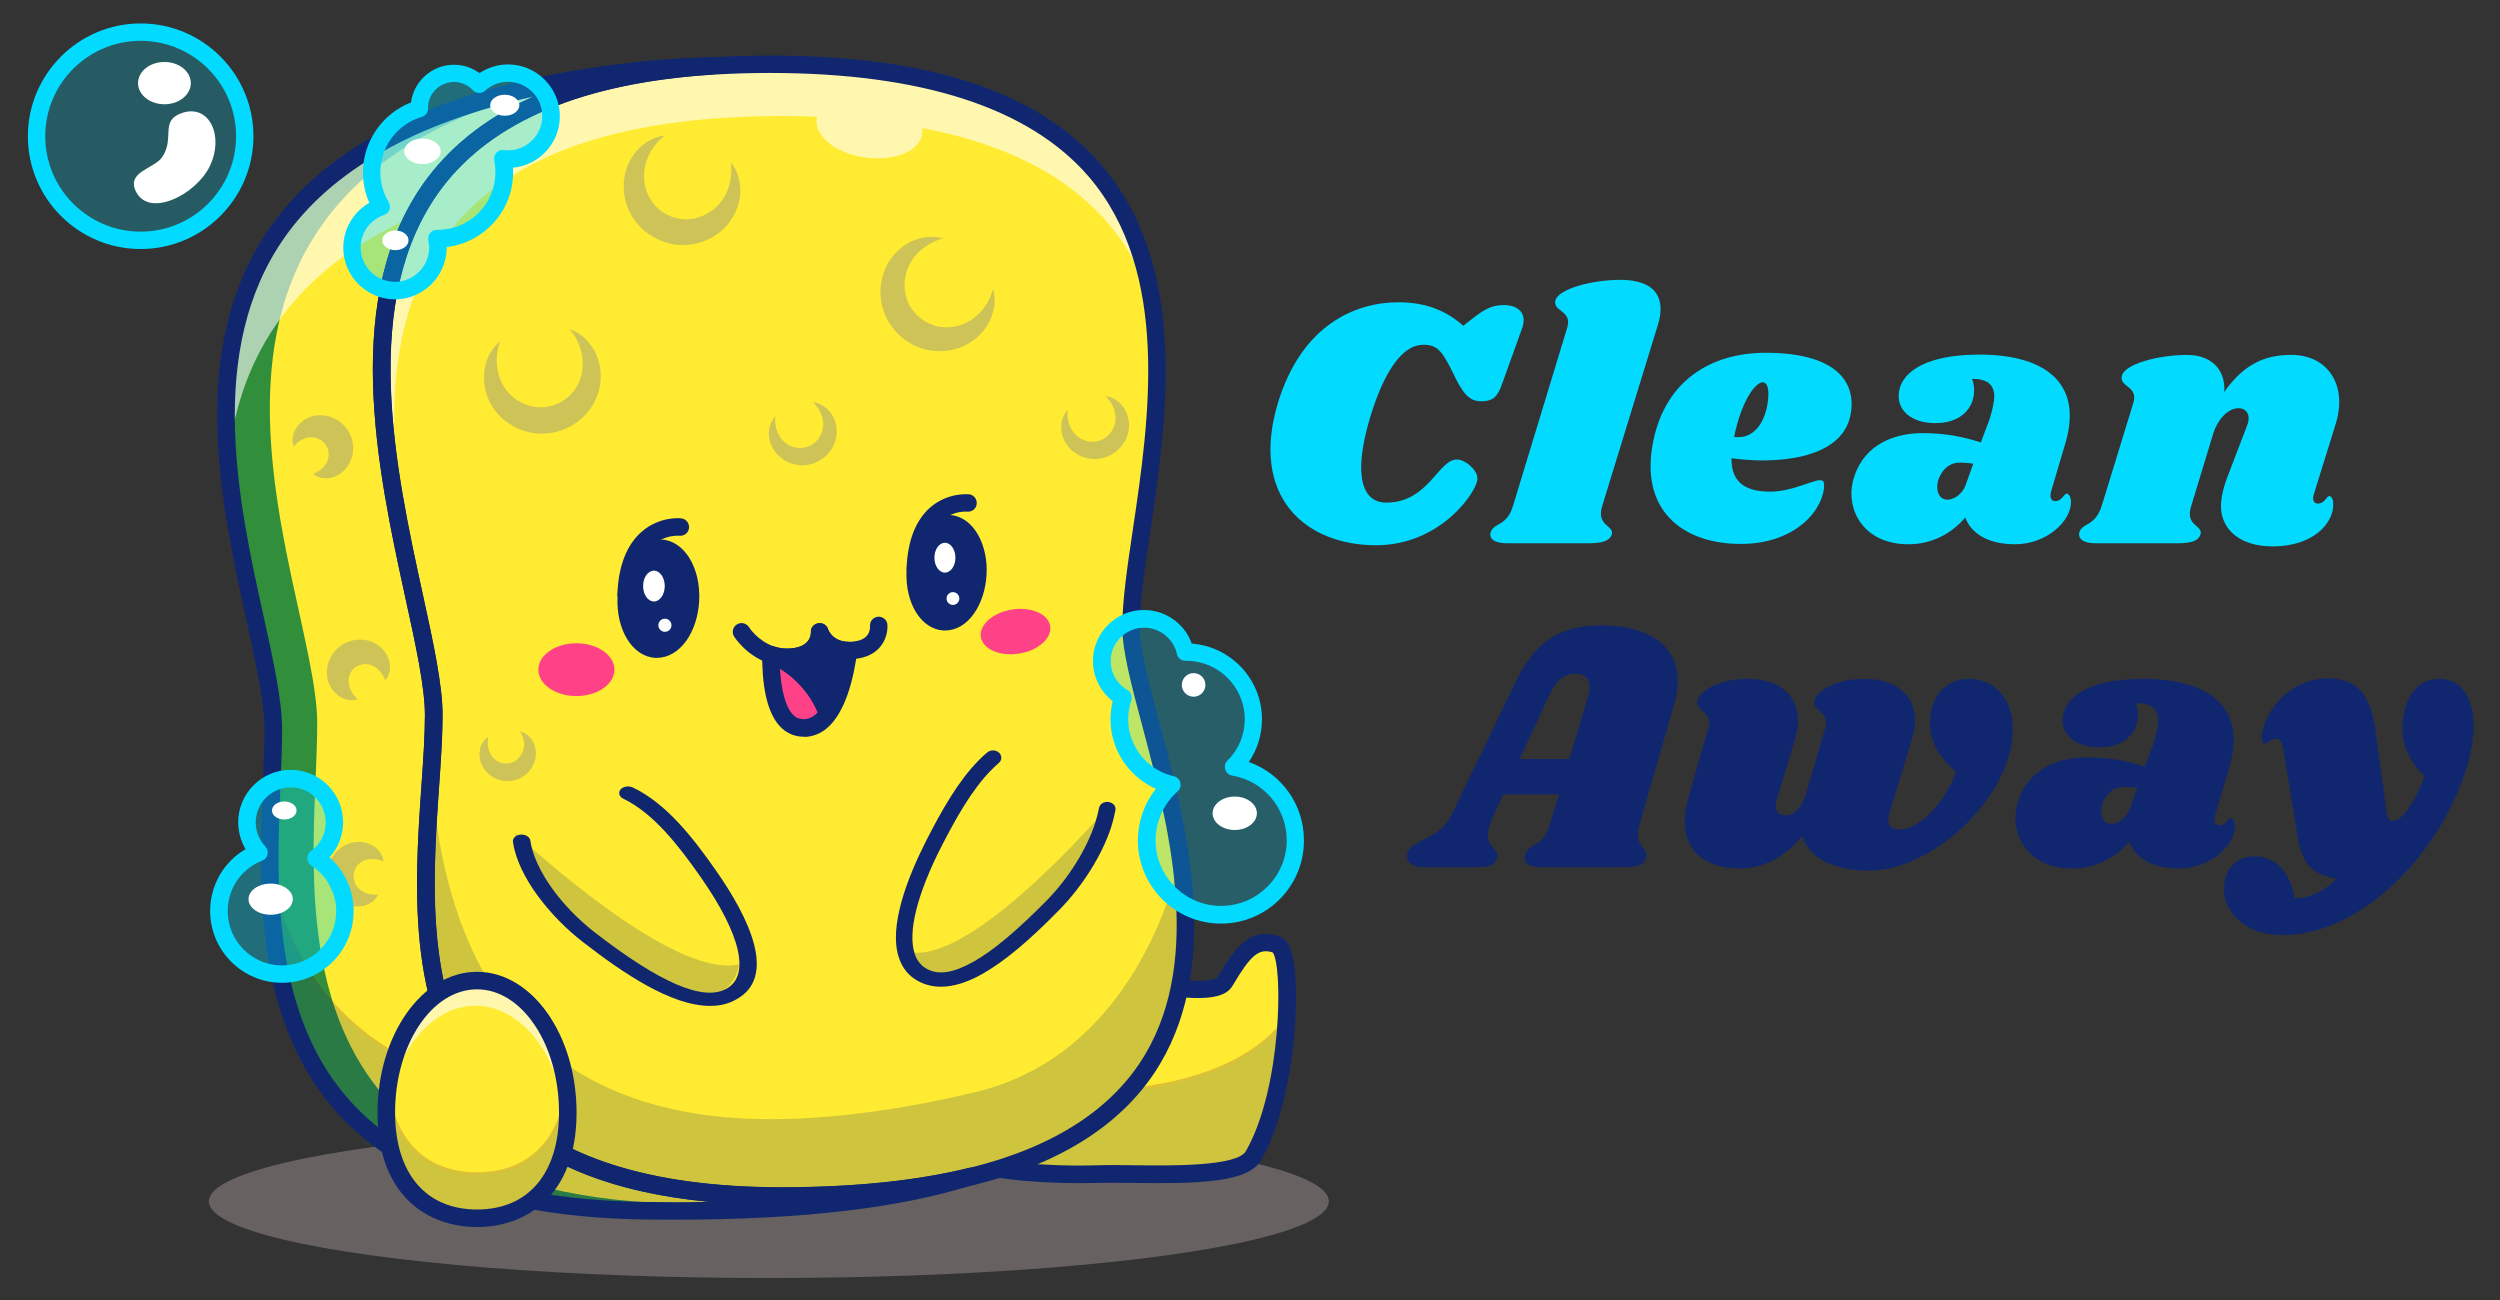 <?xml version="1.0" encoding="utf-8"?>
<!-- Generator: Adobe Illustrator 26.0.3, SVG Export Plug-In . SVG Version: 6.00 Build 0)  -->
<svg version="1.1" id="Layer_1" xmlns="http://www.w3.org/2000/svg" xmlns:xlink="http://www.w3.org/1999/xlink" x="0px" y="0px"
	 viewBox="0 0 1525 793" style="enable-background:new 0 0 1525 793;" xml:space="preserve">
<rect x="0" y="0" width="1525" height="793" fill="#333333" stroke="none"/>
<style type="text/css">
	.st0{display:none;fill:#1FE8C6;}
	.st1{enable-background:new    ;}
	.st2{fill:#02DAFF;}
	.st3{fill:#102770;}
	.st4{display:none;opacity:0.55;}
	.st5{display:inline;fill:#FFFFFF;}
	.st6{opacity:0.42;}
	.st7{fill:#AFA3A0;}
	.st8{fill:#FFEB31;}
	.st9{opacity:0.2;}
	.st10{fill:#4F124C;}
	.st11{fill:#318E3B;}
	.st12{opacity:0.6;}
	.st13{fill:#FFFFFF;}
	.st14{fill:#CEC356;}
	.st15{fill:#FF4287;}
	.st16{opacity:0.24;}
	.st17{display:none;}
	.st18{display:inline;opacity:0.17;}
	.st19{display:inline;}
	.st20{opacity:0.35;}
	.st21{opacity:0.26;}
</style>
<g id="Layer_2_00000026844009162800325610000008717427179212484013_">
	<circle class="st0" cx="434.4" cy="329.9" r="387.9"/>
	<g>
		<g>
			<g class="st1">
				<path class="st2" d="M839.5,332.6c-43.7,0-77-30-60-86.7c14.3-47.2,46.7-61.5,73.5-61.5c17.4,0,29.4,5.4,39.6,14.3l5.9-4.6
					c7.8-6.1,12.2-8,18.9-8c8.9,0,14.3,5.2,11.1,14.1l-12.2,33.9c-2.6,7.6-5.4,10.7-12.8,10.7c-7.8,0-11.7-5.7-17.4-17.8
					c-6.5-13-9.3-16.7-18-16.7c-11.5,0-23,13.7-32.2,43.9c-11.3,37.4-4.1,52.4,9.6,52.4c25.9,0,31.7-26.3,43.3-26.3
					c5,0,12.6,6.5,12.4,11.7C901.3,299.6,878.9,332.6,839.5,332.6z"/>
				<path class="st2" d="M988.4,170.7c22.6,0,27.6,12.2,23,27.2l-34.1,110.9c-3.7,12.2,7.4,11.5,5.9,17.2c-1.3,3.7-5,5.4-14.3,5.4
					h-49.6c-7.8,0-11.1-2.8-10-6.7c2-6.1,9.8-3.3,13.7-16.3l33-108.5c3.3-10.7-8.9-9.6-7.2-16.7C950.6,176.3,971,170.7,988.4,170.7z
					"/>
				<path class="st2" d="M1077.1,215.2c46.1,0,55.7,20.4,51.5,38.9c-6.1,26.7-46.7,29.1-72.4,25.4c-0.2,16.1,10.2,20.4,23.7,20.4
					c12.8,0,25.9-7,30.4-7c1.5,0,2.4,0.7,2.4,2.8c0.2,13.9-16.1,36.1-50.9,36.1c-35.2,0-62-20.4-53.3-62.8
					C1016,232.4,1043.4,215.2,1077.1,215.2z M1057.8,266.5c14.8,2,21.1-14.1,20.9-27.2c-0.2-4.1-1.5-6.1-3.5-6.1
					C1070.8,233.3,1062.4,244.2,1057.8,266.5z"/>
				<path class="st2" d="M1207.6,216.3c37.2,0,63.5,15.4,52.4,53.7l-8.9,30c-0.9,3.5,0.2,5.7,2.6,5.7c4.1,0,5.4-4.6,7-4.6
					c1.5,0,2.6,2.6,2.6,5c0.2,11.7-14.8,25.9-34.1,25.9c-14.8,0-26.3-5.4-30.4-16.3c-8.7,10.2-20.9,16.3-34.6,16.3
					c-27.8,0-37.8-21.3-34.1-37.6c4.8-21.1,22.6-30.2,42.8-30.2c14.1,0,25.4,2.4,35.4,5.7l5.4-14.3c1.7-5.7,2.8-10.4,2.8-14.1
					c-0.2-7-4.3-10.4-13.5-10.4c4.3,12.2-2.6,27-22.2,27c-14.8,0-22.4-7.4-22.6-16.1C1158,228.7,1171.9,216.3,1207.6,216.3z
					 M1195.4,282.2c-7.2,0-11.7,5.7-13.3,11.5c-1.3,5.7,0.7,11.1,5.9,11.1c3,0,8.7-2.4,11.1-9.1l4.6-12.8
					C1201.3,282.4,1197.1,282.2,1195.4,282.2z"/>
				<path class="st2" d="M1424.8,258.5l-13.3,42.8c-1.3,3.5,0,5.9,2.4,5.9c4.1,0,5.4-4.6,7-4.6c1.5,0,2.4,2.4,2.4,4.8
					c0.2,12-12.4,25.9-37,25.9c-19.1,0-31.3-9.6-31.5-24.3c0-5,1.3-11.3,3.9-18l12-31.3c2.8-7.2-0.9-10.7-5.2-10.7
					c-6.5,0-12.8,7-15.4,15.4l-13.5,44.4c-3.9,12.2,7.4,11.5,5.7,17.2c-1.1,3.7-5,5.4-14.3,5.4h-49.6c-7.8,0-10.9-2.8-10-6.7
					c2-6.1,9.6-3.3,13.7-16.3l19.3-62.8c3-10.4-8.9-9.3-7-16.5c1.7-7,22.2-12.6,39.6-12.6c14.3,0,23.7,8.3,22.8,22.6
					c12.8-18.3,26.5-22.6,40.7-22.6C1419.6,216.3,1432.2,234.6,1424.8,258.5z"/>
			</g>
			<g>
				<g class="st1">
					<path class="st3" d="M885.4,497.1l38.7-80.2c11.5-24.1,25.7-35.4,52.8-35.4c36.1,0,52.8,19.1,44.4,48l-21.3,73.9
						c-3.9,13.9,6.5,13,3.9,20.2c-1.1,4.1-5,5.4-12.8,5.4h-51.5c-7.8,0-11.1-3.3-8.9-8.5c2.8-6.5,10.7-3.9,14.6-17.2l5.7-18.7h-33.9
						l-5.9,12.4c-10,21.3,4.1,18.3,2,26.3c-1.1,4.3-4.3,5.7-12.2,5.7h-32.4c-7.8,0-11.3-3.9-10-8.7
						C860.9,511.9,878,512.6,885.4,497.1z M926.9,463h30.4l11.5-38.3c2.8-8.9-0.9-13.7-7.8-13.7s-11.3,3.3-16.3,13.9L926.9,463z"/>
					<path class="st3" d="M1201.1,414.1c14.6,0,26.5,11.1,26.7,30c0.7,40-47.2,87-87.8,87c-20.4,0-36.3-7.2-40.7-21.1
						c-10.9,13.5-24.6,19.8-38.3,19.8c-23,0-39.8-13.7-30.9-43.9l12.2-42.6c2.4-8.3-7-9.8-7-14.6c-0.2-5.9,11.7-14.6,30.7-14.6
						c24.6,0,35.2,15.9,29.1,36.3l-11.1,37c-2.2,6.5,0.4,10,5.2,10c5.2,0,8.5-3.5,12-11.5l12.4-42.6c2.4-8.3-7-9.8-7-14.6
						c-0.2-5.9,11.7-14.6,30.7-14.6c24.6,0,35.4,15.9,29.1,36.3l-14.1,46.5c-1.7,5.7,0.9,9.1,7,9.1c9.1,0,25.4-12.4,33.9-35.2
						c-12.2-10.4-15.7-20.2-15.9-29.6C1177.2,427.3,1184.8,414.1,1201.1,414.1z"/>
					<path class="st3" d="M1307.6,414.1c37.2,0,63.5,15.4,52.4,53.7l-8.9,30c-0.9,3.5,0.2,5.7,2.6,5.7c4.1,0,5.4-4.6,7-4.6
						c1.5,0,2.6,2.6,2.6,5c0.2,11.7-14.8,25.9-34.1,25.9c-14.8,0-26.3-5.4-30.4-16.3c-8.7,10.2-20.9,16.3-34.6,16.3
						c-27.8,0-37.8-21.3-34.1-37.6c4.8-21.1,22.6-30.2,42.8-30.2c14.1,0,25.4,2.4,35.4,5.7l5.4-14.3c1.7-5.7,2.8-10.4,2.8-14.1
						c-0.2-7-4.3-10.4-13.5-10.4c4.3,12.2-2.6,27-22.2,27c-14.8,0-22.4-7.4-22.6-16.1C1258.1,426.5,1272,414.1,1307.6,414.1z
						 M1295.4,480c-7.2,0-11.7,5.7-13.3,11.5c-1.3,5.7,0.7,11.1,5.9,11.1c3,0,8.7-2.4,11.1-9.1l4.6-12.8
						C1301.3,480.2,1297.2,480,1295.4,480z"/>
					<path class="st3" d="M1487.9,414.1c18,0,26.7,21.1,17,53.5c-16.3,53.7-65,102.8-112.2,102.8c-27.6,0-40-19.1-35-35.4
						c2.6-8.5,9.3-12.6,17.4-12.6c13.5,0,22.2,10,24.6,25.7c10-0.4,18-4.6,25.7-12c-14.6-2.6-21.1-8.9-23.7-24.8l-8.7-53.3
						c-0.9-5.9-2.4-7.4-5-7.4c-2.6,0-4.8,3-6.5,3c-1.5,0-2.8-3-0.7-10.2c4.8-15.4,19.6-29.6,39.4-29.6c19.1,0,26.5,12,29.1,33.7
						l6.5,47.8c0.4,3.7,1.7,5.4,3.9,5.4c5.2,0,12.4-9.3,19.3-27.2c-11.7-10.7-16.5-25.9-11.7-42
						C1470.9,419.5,1478.9,414.1,1487.9,414.1z"/>
				</g>
			</g>
		</g>
	</g>
	<g class="st4">
		<path class="st5" d="M1454.5,231.6c-0.4-1.1-0.8-2.2-1.2-3.2c-1.4-2.6-2.9-5.2-4.4-7.8c-0.4-0.5-0.9-0.9-1.3-1.4
			c-0.8-0.5-1.7-1.1-2.4-1.5c-9-4.8-14.9-12.6-17.9-21.5c-329.3,73.2-576.4-219.5-901.5-326C327.9-194.6,132.1-96.7,47.4,65
			c71.4-88.2,180-146,299.2-149.4c-1.8,3.5-3.4,7.5-4.7,12c-16.8,58,29.4,122.3,103.2,143.8c73.8,21.4,147.3-8.2,164.1-66.1
			c1.8-6.2,2.7-11.8,2.7-16.8C899,126.1,1136.9,360.8,1457,240C1456.2,237.1,1455.4,234.4,1454.5,231.6z"/>
		<path class="st5" d="M1752.9,356.3c-0.5-1.1-1.2-2.5-1.6-3.8c0-0.1-0.1-0.2-0.1-0.2C1752.4,358.4,1753.4,358.4,1752.9,356.3z"/>
	</g>
</g>
<g id="Layer_1_00000070082170302288851100000016954200023247912122_">
	<g class="st6">
		<ellipse class="st7" cx="469" cy="732.8" rx="341.6" ry="46.8"/>
	</g>
	<g>
		<path class="st8" d="M784.8,620.9c-1.5,28.1-8,62.9-20.2,84.1c-8.8,15.3-66.9,10.3-93.8,11.1c-51.8,1.5-80.2-6.8-80.2-6.8
			l14.4-45.2l26.1-81.9c0,0,106,33.5,116.2,16.5c10.3-17.1,17.6-27.4,31.6-22.5C783.9,578.1,786.1,597.1,784.8,620.9z"/>
		<path class="st3" d="M658.4,717.2c-43.6,0-67.8-6.9-68.1-7l-0.8-0.2l41-128.7l0.8,0.3c36.4,11.5,107.4,29.9,115.3,16.8
			c10.6-17.6,18.1-28,32.6-22.8c6.6,2.3,7.7,26,6.6,45.5c-1.5,26.3-7.6,62.4-20.4,84.5c-7.2,12.5-44.1,12-73.7,11.6
			c-7.7-0.1-15-0.2-20.8,0C666.5,717.1,662.3,717.2,658.4,717.2z M591.6,708.8c5,1.3,32.9,7.9,79.2,6.5c5.8-0.2,13.1-0.1,20.9,0
			c27.7,0.4,65.6,0.9,72.3-10.7c12.7-21.9,18.7-57.6,20.1-83.7l0,0c1.5-27-1.6-42.5-5.5-43.9c-13.3-4.7-20.4,5.2-30.6,22.1
			c-10.1,16.8-105.9-12.6-116.4-15.9L591.6,708.8z"/>
	</g>
	<g class="st9">
		<path class="st3" d="M784.8,620.9c-1.5,28.1-8,62.9-20.2,84.1c-8.8,15.3-66.9,10.3-93.8,11.1c-51.8,1.5-80.2-6.8-80.2-6.8
			l14.4-45.2C720.8,675.1,766.7,645.4,784.8,620.9z"/>
		<path class="st10" d="M658.4,717.2c-43.6,0-67.8-6.9-68.1-7l-0.8-0.2l14.9-46.7l0.7,0.1c113.8,10.8,160.2-17.4,179.2-42.9l1.7-2.2
			l-0.2,2.8c-1.5,26.3-7.6,62.4-20.4,84.5c-7.2,12.5-44.1,12-73.7,11.6c-7.7-0.1-15-0.2-20.8,0C666.5,717.1,662.3,717.2,658.4,717.2
			z M591.6,708.8c5,1.3,32.9,7.9,79.2,6.5c5.8-0.2,13.1-0.1,20.9,0c27.7,0.4,65.6,0.9,72.3-10.7c12.2-21.1,18.3-55.2,20-81
			c-20.2,25.2-67.5,51.8-178.3,41.4L591.6,708.8z"/>
	</g>
	<g>
		<path class="st3" d="M658.1,721.7c-44,0-68-6.9-69.1-7.2c-1.4-0.4-2.5-1.3-3.2-2.6s-0.8-2.8-0.4-4.1l40.5-127.1
			c0.9-2.8,3.9-4.4,6.7-3.5c0.3,0.1,26.6,8.4,53.9,14.5c51.2,11.5,56.1,4.4,56.2,4.3c9.3-15.5,18.9-31.5,37.9-24.7
			c2.9,1,5,3.6,6.6,7.7c7.2,19.7,3.5,91.7-18,128.8c-7.9,13.7-38.5,14.3-77.7,13.8c-7.7-0.1-14.9-0.2-20.6,0
			C666.5,721.6,662.2,721.7,658.1,721.7z M597.3,705.5c10.4,2.2,35.6,6.4,73.2,5.3c5.9-0.2,13.3-0.1,21.1,0
			c22,0.3,62.9,0.8,68.3-8.5C782,664,782.6,589.5,776.4,581c-8.9-2.9-13.9,2.4-24.6,20.4c-3.9,6.5-15.1,12.5-67.7,0.6
			c-20.5-4.6-40.5-10.4-49.6-13.2L597.3,705.5z"/>
	</g>
	<g>
		<path class="st8" d="M592.8,717.7c-44.8,14.2-109,22.1-199.1,20.8C126,734.7,166.6,539.4,166.6,445.2
			c0-91.8-143.4-355.1,209-400.5c21.1-2.7,40.5-4.2,58.2-4.5c-309.5,20-169.2,307.4-169.2,396c0,94.2-55.4,293.5,212.3,293.5
			C523.4,729.7,561.6,725.4,592.8,717.7z"/>
		<path class="st3" d="M412.1,739.5c-6,0-12.2,0-18.4-0.1c-83.8-1.2-145.2-21.7-182.3-61.1c-52.5-55.6-49.1-138.7-46.5-199.4
			c0.5-12.1,1-23.5,1-33.7c0-17.4-5.2-41.1-11.2-68.5c-15.3-69.4-36.1-164.3,14-235.7c36.2-51.5,105.8-84.2,206.9-97.2
			c20.6-2.7,40.2-4.2,58.3-4.5L434,41c-79.8,5.2-136.3,29-167.9,70.9c-52.2,69.2-29.2,174.5-12.5,251.4c6.4,29.6,12,55.1,12,72.8
			c0,12.7-1,27.5-2.1,43.1c-4.3,62.9-9.7,141.2,39.2,193.7c35.1,37.6,92.1,55.9,174.3,55.9c44.5,0,83.4-4,115.7-12l0.5,1.6
			C549.1,732.4,488.3,739.5,412.1,739.5z M399.8,43c-7.9,0.7-15.9,1.6-24.1,2.6C275.1,58.5,205.9,91,170,142.1
			c-49.7,70.7-29,165.3-13.8,234.3c6,27.5,11.3,51.2,11.3,68.8c0,10.2-0.5,21.6-1,33.7c-2.5,60.4-6,143.2,46.1,198.2
			c36.9,39,97.8,59.3,181.1,60.5c70,1,127.9-3.6,172.5-13.7c-26.5,4.4-56.4,6.6-89.4,6.6c-82.7,0-140.1-18.4-175.5-56.4
			c-49.4-53-44-131.7-39.7-194.9c1.1-15.6,2.1-30.3,2.1-43c0-17.5-5.5-43-12-72.5C235,286.6,212,180.8,264.6,111
			C291.8,75,337.2,52.1,399.8,43z"/>
	</g>
	<g>
		<path class="st11" d="M420.6,734.5c-267.7-3.8-227.1-199.1-227.1-293.3c0-88.3-132.8-335.4,171-394.4c20.1-5.2,43.1-8.9,69.3-10.6
			c-17.7,0.3-37.1,1.7-58.2,4.5c-352.4,45.3-209,308.7-209,400.5c0,94.2-40.6,289.5,227.1,293.3c11.1,0.2,21.9,0.2,32.2,0.1
			C424.1,734.5,422.4,734.5,420.6,734.5z"/>
	</g>
	<g class="st9">
		<g>
			<path class="st3" d="M474.5,728.4c-97.5,0-152.1-26.4-182.2-64.6C202.8,639.4,171.8,581,162,519.9
				c-0.4,96.7,22.2,214.3,229.3,217.2c90.1,1.3,154.3-6.6,199.1-20.8C559.2,724.1,521,728.4,474.5,728.4z"/>
			<path class="st10" d="M409.7,738.2c-6,0-12.2,0-18.4-0.1c-93.6-1.3-156.7-25.5-193.1-73.8c-33.1-44-37.2-100.2-37-144.3l1.7-0.1
				c12.2,75.8,54.6,122.7,129.7,143.2l0.3,0.1l0.2,0.2c34.1,43.2,93.4,64.2,181.5,64.2c44.5,0,83.4-4,115.7-12l0.5,1.6
				C546.8,731.1,486,738.2,409.7,738.2z M163,529.6c0.5,42.1,6.1,93.2,36.6,133.7c36,47.9,98.7,71.8,191.8,73.1
				c70,1,127.9-3.6,172.5-13.7c-26.5,4.4-56.4,6.6-89.4,6.6c-88.4,0-148.2-21.2-182.6-64.7C219.4,644.7,177.2,600.5,163,529.6z"/>
		</g>
	</g>
	<g class="st12">
		<g>
			<path class="st13" d="M254.3,131c25.8-47,78.9-81.7,179.5-88.2c-17.7,0.3-37.1,1.7-58.2,4.5c-213.5,27.5-245,135-236.7,235.8
				C144.7,223.4,173.3,166.7,254.3,131z"/>
		</g>
	</g>
	<g>
		<path class="st8" d="M592.8,717.7c-31.2,7.7-69.4,12.1-115.9,12.1c-267.7,0-212.3-199.3-212.3-293.5c0-88.6-140.3-376,169.2-396
			c11.2-0.7,23-1.1,35.5-1.1c325,0,220.7,250.9,220.7,343.6C689.9,446,810.2,663.9,592.8,717.7z"/>
		<path class="st3" d="M476.8,730.6c-82.7,0-140.1-18.4-175.5-56.4c-49.4-53-44-131.7-39.7-194.9c1.1-15.6,2.1-30.3,2.1-43
			c0-17.5-5.5-43-12-72.5C235,286.6,212,180.8,264.6,111c31.9-42.3,88.8-66.4,169.2-71.6c11.3-0.7,23.3-1.1,35.5-1.1
			c94.9,0,162,21.9,199.3,65.2c52.4,60.7,38.7,152.8,28.7,220.1c-3.5,23.3-6.5,43.4-6.5,59.2c0,13.3,5.5,33.9,11.8,57.8
			c16.1,60.6,38.1,143.6,1.3,205.7c-20.6,34.8-57.9,59-111,72.1l0,0C560.5,726.5,521.5,730.6,476.8,730.6z M469.3,40
			c-12.2,0-24.1,0.4-35.4,1.1c-79.8,5.2-136.3,29-167.9,70.9c-52.2,69.2-29.2,174.5-12.5,251.4c6.4,29.6,12,55.1,12,72.8
			c0,12.7-1,27.5-2.1,43.1c-4.3,62.9-9.7,141.2,39.2,193.7c35.1,37.6,92.1,55.9,174.3,55.9c44.5,0,83.4-4,115.7-12l0,0
			c52.6-13,89.6-37,109.9-71.4C738.9,583.9,717,501.3,701,441c-6.4-24-11.9-44.7-11.9-58.2c0-15.9,3-36.1,6.5-59.4
			c10-66.9,23.6-158.6-28.3-218.7C630.3,61.8,563.7,40,469.3,40z"/>
	</g>
	<g class="st12">
		<path class="st13" d="M706.3,195.9C699,111.5,650.6,34.7,470.8,34.7c-12.4,0-24.2,0.4-35.5,1.1C215.9,50,222.5,198.4,244.9,315.3
			C229.5,206,244.1,84.6,441.3,71.9c11.2-0.7,23-1.1,35.5-1.1c7.5,0,14.7,0.1,21.7,0.4c-0.1,0.4-0.2,0.9-0.3,1.3
			c-1.5,10.5,11.7,21.1,29.5,23.6s33.4-3.9,34.9-14.4c0.2-1.2,0.1-2.4-0.1-3.6C653.3,95.3,692,141.6,706.3,195.9z"/>
	</g>
	<g class="st9">
		<g>
			<path class="st3" d="M596.5,665.8c-31.2,7.7-79.7,16.9-126.2,16.9c-162,0-196.4-113.9-205.6-192.4
				c-6.8,100.9-11,242.8,214.9,242.8c46.5,0,84.7-4.3,115.9-12.1c129.2-31.9,139.1-121.8,126-202.8
				C710.4,567.2,677.3,645.8,596.5,665.8z"/>
		</g>
	</g>
	<g>
		<path class="st3" d="M476.8,735.1c-84,0-142.5-18.9-178.8-57.8c-50.8-54.4-45.3-134.2-40.9-198.3c1.1-15.5,2.1-30.2,2.1-42.7
			c0-17-5.5-42.3-11.9-71.5c-17-78.1-40.2-185,13.6-256.4C293.6,65,351.7,40.3,433.4,35c11.4-0.7,23.5-1.1,35.8-1.1
			c97.7,0,164,21.8,202.7,66.8c53.7,62.3,39.8,155.6,29.7,223.7c-3.4,23.1-6.4,43.1-6.4,58.5c0,12.7,5.4,33.1,11.7,56.6
			c16.3,61.4,38.6,145.4,0.9,209.2c-21.2,35.8-59.5,60.8-113.8,74.2l0,0C561.3,731,521.8,735.1,476.8,735.1z M469.3,44.5
			c-12.1,0-23.9,0.4-35.1,1.1c-78.5,5.1-133.8,28.3-164.6,69.1c-50.9,67.5-28.3,171.7-11.7,247.7c6.5,29.8,12.1,55.6,12.1,73.8
			c0,12.9-1,27.7-2.1,43.4c-4.3,62.1-9.6,139.3,38,190.3c33.7,36.1,91.3,54.4,171,54.4c44.1,0,82.7-4,114.6-11.9
			c51.4-12.7,87.4-36,107.1-69.3c35.5-59.9,13.8-141.5-2-201c-6.5-24.3-12-45.3-12-59.4c0-16.2,3-36.6,6.5-60.1
			c9.8-66.1,23.3-156.5-27.2-215.1C627.8,65.8,562.3,44.5,469.3,44.5z M592.8,717.7L592.8,717.7L592.8,717.7z"/>
	</g>
	<g>
		<path class="st3" d="M412,744c-6.1,0-12.2,0-18.4-0.1c-85.1-1.2-147.5-22.2-185.5-62.5c-53.8-56.9-50.3-141.2-47.8-202.7
			c0.5-12,1-23.4,1-33.5c0-16.9-5.2-40.4-11.1-67.5c-15.4-70.2-36.6-166.3,14.7-239.2c17.6-25.1,43-45.9,75.3-62
			c35.6-17.7,80.9-30.2,134.7-37.1c20.8-2.7,40.6-4.2,58.8-4.5h0.1c2.9,0,5.2,2.3,5.3,5.1c0.1,2.9-2.1,5.4-5,5.5
			c-78.5,5.1-133.8,28.3-164.6,69.1c-50.9,67.5-28.3,171.7-11.7,247.7c6.5,29.8,12.1,55.6,12.1,73.8c0,12.9-1,27.7-2.1,43.4
			c-4.3,62-9.6,139.3,38,190.3c33.7,36.1,91.3,54.4,171,54.4c44.1,0,82.7-4,114.6-11.9c2.8-0.7,5.6,1,6.4,3.7
			c0.8,2.8-0.8,5.7-3.5,6.5C550.1,736.9,488.8,744,412,744z M325.4,58.9c-72,16.1-122.9,44.9-151.7,85.8
			c-48.6,69.1-28.1,162.5-13,230.8c6.1,27.7,11.4,51.7,11.4,69.8c0,10.3-0.5,21.8-1,33.9c-2.5,59.6-5.9,141.3,44.8,194.9
			c36,38.1,95.9,58,177.9,59.1c13.5,0.2,26.6,0.2,39.2-0.1c-61-5.7-105.3-24.2-135-55.9c-50.8-54.4-45.3-134.2-40.9-198.3
			c1.1-15.5,2.1-30.2,2.1-42.7c0-17-5.5-42.3-11.9-71.5c-17-78.1-40.2-185,13.6-256.4C276.7,87.5,298.2,71,325.4,58.9z"/>
	</g>
	<g>
		<path class="st14" d="M605.8,176.2c0.8,3,1.1,6.3,0.8,9.6c-0.4,3.3-1.3,6.6-2.7,9.7c-1.5,3.1-3.5,6-6,8.5s-5.4,4.7-8.6,6.4
			c-3.3,1.7-6.8,2.8-10.5,3.4c-3.7,0.6-7.4,0.5-11.2,0c-3.7-0.6-7.3-1.8-10.7-3.5c-3.4-1.8-6.4-4-9.2-6.7c-2.6-2.7-4.9-5.8-6.7-9.2
			c-1.7-3.4-2.9-7-3.5-10.7c-0.5-3.7-0.6-7.5,0-11.2s1.7-7.2,3.4-10.5c1.7-3.2,3.9-6.2,6.4-8.7c2.6-2.5,5.5-4.5,8.6-6
			c3.1-1.4,6.4-2.4,9.7-2.7s6.5,0,9.6,0.8c-12.1,3.4-20,12-22.5,21.4c-0.6,2.3-0.9,4.7-1,7c0.1,2.3,0.3,4.6,0.9,6.8
			c1.2,4.4,3.5,8.4,6.6,11.5c1.6,1.6,3.4,2.9,5.3,4.1c1.9,1.1,4,1.9,6.2,2.6c2.2,0.6,4.5,0.8,6.8,0.9c2.3-0.1,4.7-0.3,7-1
			C593.8,196.3,602.5,188.3,605.8,176.2z"/>
	</g>
	<g>
		<path class="st14" d="M445.8,98.9c1.9,2.5,3.5,5.3,4.5,8.5c0.9,3.2,1.4,6.5,1.3,10c-0.2,3.4-0.9,6.9-2.2,10.2
			c-1.3,3.3-3.2,6.4-5.5,9.3c-2.3,2.8-5.2,5.2-8.3,7.2c-3.2,1.9-6.6,3.4-10.3,4.3c-3.7,0.9-7.5,1.2-11.3,1c-3.8-0.3-7.5-1.2-11-2.6
			c-3.5-1.5-6.8-3.4-9.7-5.8c-2.9-2.5-5.4-5.3-7.4-8.5s-3.5-6.7-4.4-10.3c-0.9-3.6-1.2-7.3-1-11c0.3-3.6,1.1-7.2,2.5-10.5
			s3.3-6.2,5.5-8.8c2.3-2.6,5-4.7,7.9-6.3c2.9-1.6,6-2.5,9.1-3c-9.8,7.8-13.7,18.9-12.4,28.5c0.3,2.4,1,4.7,1.8,6.8
			c1,2.1,2.1,4.2,3.5,6c2.8,3.6,6.4,6.3,10.6,8c2.1,0.8,4.3,1.4,6.5,1.7s4.5,0.2,6.7-0.1s4.5-1,6.6-1.9c2.1-1,4.2-2.1,6.1-3.6
			C442.6,122.1,447.4,111.4,445.8,98.9z"/>
	</g>
	<g>
		<path class="st14" d="M496,245.4c3.6,0.4,7.1,2.3,9.8,5.3c1.3,1.5,2.4,3.2,3.2,5.2c0.8,1.9,1.2,4,1.4,6.1c0.1,2.1-0.1,4.3-0.7,6.4
			s-1.5,4.1-2.7,5.9s-2.8,3.5-4.5,4.9c-1.8,1.4-3.7,2.4-5.8,3.3c-2.1,0.7-4.3,1.2-6.5,1.3c-2.2,0.1-4.4-0.2-6.6-0.8
			c-2.1-0.6-4.1-1.5-5.9-2.8c-1.8-1.2-3.4-2.7-4.7-4.4c-1.3-1.7-2.3-3.6-3-5.5c-0.6-2-1-4-1-6c0.1-4,1.5-7.8,4-10.4
			c-0.8,7.1,2,13,6.1,16.2c4.1,3.3,9.4,4,13.8,2.3c4.4-1.6,8-5.6,9-10.8C502.9,256.6,501.2,250.3,496,245.4z"/>
	</g>
	<g>
		<path class="st14" d="M674.3,241.6c3.6,0.4,7.1,2.3,9.8,5.3c1.3,1.5,2.4,3.2,3.2,5.2c0.8,1.9,1.2,4,1.4,6.1
			c0.1,2.1-0.1,4.3-0.7,6.4c-0.6,2.1-1.5,4.1-2.7,5.9s-2.8,3.5-4.5,4.9c-1.8,1.4-3.7,2.4-5.8,3.3c-2.1,0.7-4.3,1.2-6.5,1.3
			c-2.2,0.1-4.4-0.2-6.6-0.8c-2.1-0.6-4.1-1.5-5.9-2.8c-1.8-1.2-3.4-2.7-4.7-4.4c-1.3-1.7-2.3-3.6-3-5.5c-0.6-2-1-4-1-6
			c0.1-4,1.5-7.8,4-10.4c-0.8,7.1,2,13,6.1,16.2c4.1,3.3,9.4,4,13.8,2.3c4.4-1.6,8-5.6,9-10.8C681.2,252.7,679.6,246.5,674.3,241.6z
			"/>
	</g>
	<g>
		<path class="st14" d="M347.6,200.8c2.9,1.1,5.8,2.7,8.3,4.8c2.5,2.2,4.6,4.8,6.4,7.8c1.7,3,2.9,6.3,3.6,9.8
			c0.6,3.5,0.7,7.1,0.3,10.7c-0.5,3.6-1.6,7.2-3.2,10.5s-3.8,6.4-6.4,9.1c-2.6,2.7-5.7,5-9,6.8c-3.4,1.7-7,3-10.7,3.7
			c-3.8,0.6-7.6,0.7-11.3,0.2c-3.8-0.6-7.4-1.7-10.8-3.3c-3.4-1.7-6.5-3.8-9.2-6.4s-4.9-5.6-6.6-8.8s-2.8-6.7-3.4-10.2
			c-0.5-3.5-0.5-7,0-10.4c0.6-3.4,1.7-6.6,3.3-9.5c1.6-2.9,3.8-5.4,6.1-7.4c-4.1,11.8-1.6,23.3,4.6,30.7c1.5,1.9,3.3,3.4,5.2,4.8
			c2,1.3,4,2.4,6.1,3.2c4.3,1.5,8.8,1.9,13.2,1.2c2.2-0.4,4.3-1.1,6.4-2c2-0.9,3.9-2.2,5.7-3.6c1.7-1.5,3.2-3.2,4.6-5.1
			c1.3-2,2.4-4,3.2-6.3C357.1,222.1,355.5,210.4,347.6,200.8z"/>
	</g>
	<g>
		<path class="st14" d="M179.2,272.3c-1.2-3.1-0.8-6.9,0.9-10.2c0.9-1.6,2.1-3.2,3.6-4.5s3.2-2.3,5.2-3.1c1.9-0.7,4-1.2,6.1-1.2
			s4.3,0.2,6.3,0.9c2.1,0.7,4.1,1.6,5.8,2.9c1.8,1.3,3.3,2.9,4.6,4.7c1.3,1.8,2.2,3.8,2.9,5.9c0.6,2.1,0.9,4.3,0.8,6.5
			c-0.1,2.2-0.5,4.3-1.3,6.3s-1.9,3.8-3.2,5.4c-1.4,1.6-2.9,2.9-4.6,3.8c-1.7,1-3.6,1.6-5.4,1.9c-3.7,0.5-7.4-0.3-9.9-2.5
			c6.2-2.5,8.6-6.6,9.3-9.9c0.2-0.8,0.2-1.6,0.2-2.4s-0.1-1.5-0.3-2.1c-0.3-1.3-0.9-2.5-1.6-3.5c-0.8-1-1.6-1.9-2.8-2.7
			c-0.6-0.3-1.2-0.7-1.9-1c-0.7-0.2-1.5-0.5-2.3-0.6C188.2,266.3,183.5,267.3,179.2,272.3z"/>
	</g>
	<g>
		<path class="st14" d="M218.1,426.5c-3.1,1.2-6.9,0.7-10.2-1.2c-1.6-0.9-3.1-2.2-4.4-3.7c-1.3-1.5-2.3-3.3-3-5.2
			c-0.7-1.9-1.1-4-1.1-6.2c0-2.1,0.3-4.2,1-6.3c0.7-2,1.7-4,3.1-5.8c1.4-1.7,3-3.2,4.8-4.5c1.8-1.2,3.9-2.1,6-2.7s4.3-0.8,6.5-0.7
			c2.2,0.1,4.3,0.7,6.2,1.4c2,0.8,3.7,2,5.3,3.3c1.5,1.4,2.8,3,3.7,4.7c0.9,1.8,1.5,3.6,1.8,5.5c0.4,3.7-0.5,7.4-2.8,9.9
			c-2.3-6.2-6.4-8.8-9.7-9.6c-0.8-0.2-1.6-0.2-2.4-0.3c-0.8,0-1.5,0.1-2.2,0.2c-1.3,0.3-2.5,0.8-3.6,1.5s-2,1.6-2.7,2.7
			c-0.4,0.6-0.7,1.2-1,1.9c-0.2,0.7-0.5,1.5-0.7,2.3C212.3,417.2,213.2,422,218.1,426.5z"/>
	</g>
	<g>
		<path class="st14" d="M230.6,545.7c-1.3,3.1-4.3,5.5-7.9,6.6c-1.8,0.5-3.7,0.8-5.7,0.6c-2-0.1-3.9-0.6-5.8-1.5
			c-1.9-0.8-3.6-2-5.2-3.5c-1.5-1.5-2.8-3.2-3.9-5.1c-1-1.9-1.7-4-2.1-6.2c-0.3-2.2-0.3-4.4,0-6.6c0.4-2.2,1.1-4.3,2.1-6.2
			c1.1-1.9,2.4-3.7,4-5.2s3.4-2.6,5.3-3.5c2-0.8,4-1.4,6.1-1.5s4.1,0.1,6,0.6s3.6,1.4,5.2,2.5c3,2.2,5,5.5,5.2,8.8
			c-6.1-2.6-10.8-1.4-13.6,0.4c-0.7,0.5-1.3,1-1.8,1.5c-0.5,0.6-1,1.1-1.3,1.7c-0.7,1.2-1.1,2.4-1.4,3.6c-0.2,1.3-0.2,2.5,0.1,3.9
			c0.2,0.7,0.4,1.4,0.7,2.1c0.3,0.7,0.7,1.4,1.2,2.1C220,543.6,224,546.2,230.6,545.7z"/>
	</g>
	<g>
		<path class="st14" d="M317.2,446.2c2.9,0.6,5.6,2.6,7.4,5.3c0.9,1.4,1.5,2.9,1.9,4.6s0.5,3.4,0.3,5.2c-0.4,3.5-2,7-4.5,9.7
			c-1.3,1.3-2.8,2.5-4.4,3.4c-1.7,0.9-3.4,1.5-5.3,1.8c-1.8,0.3-3.7,0.3-5.6,0.1c-1.8-0.3-3.6-0.8-5.3-1.7c-3.3-1.7-6-4.3-7.6-7.6
			c-0.8-1.6-1.3-3.3-1.5-5s-0.1-3.4,0.2-5c0.7-3.2,2.6-6,5.1-7.5c-1.2,5.7,0.6,10.3,3.2,13c2.7,2.7,6.3,3.7,9.5,3.1s6.2-2.7,7.8-6.2
			C320.3,456,320.4,451.1,317.2,446.2z"/>
	</g>
	<g>
		
			<ellipse transform="matrix(5.056004e-02 -0.999 0.999 5.056004e-02 16.587 747.744)" class="st3" cx="401.6" cy="365.1" rx="30.8" ry="19.6"/>
	</g>
	<g>
		<path class="st3" d="M400.7,401.3c-0.3,0-0.6,0-0.9,0c-14-0.7-24.1-17.1-23.1-37.4c0.5-9.2,3.2-17.8,7.8-24.3
			c5.1-7.2,11.8-10.9,18.9-10.5c14,0.7,24.1,17.1,23.1,37.4c-0.5,9.2-3.2,17.8-7.8,24.3C413.8,397.6,407.4,401.3,400.7,401.3z
			 M402.5,339.7c-4.3,0-7.7,3.8-9.3,6.1c-3.4,4.7-5.5,11.5-5.9,18.6c-0.8,15,6.2,25.8,13,26.1c4.5,0.2,8-3.7,9.7-6.1
			c3.4-4.7,5.5-11.5,5.9-18.6c0.8-15-6.2-25.8-13-26.1C402.7,339.7,402.6,339.7,402.5,339.7z"/>
	</g>
	<g>
		<path class="st3" d="M381.9,367.9c-0.1,0-0.2,0-0.2,0c-2.9-0.1-5.2-2.6-5.1-5.6c0.7-17.4,5.8-30.2,15-38.1c10.9-9.4,23.5-8.1,24-8
			c2.9,0.3,5,3,4.7,5.9s-2.9,5-5.9,4.7c-0.4,0-8.8-0.7-16.1,5.6c-6.8,5.9-10.6,16.2-11.2,30.3C387.1,365.7,384.7,367.9,381.9,367.9z
			"/>
	</g>
	<g>
		<ellipse class="st13" cx="398.9" cy="357.5" rx="6.6" ry="9.4"/>
	</g>
	<g>
		<ellipse class="st13" cx="405.6" cy="381.4" rx="4" ry="4"/>
	</g>
	<g>
		
			<ellipse transform="matrix(5.056025e-02 -0.999 0.999 5.056025e-02 199.31 908.413)" class="st3" cx="577.4" cy="349.4" rx="29.9" ry="19.1"/>
	</g>
	<g>
		<path class="st3" d="M576.5,384.6c-0.3,0-0.6,0-0.9,0c-13.7-0.7-23.6-16.7-22.6-36.5s12.5-34.7,26.2-34c7,0.4,13.2,4.7,17.4,12.1
			c3.8,6.7,5.7,15.3,5.2,24.3s-3.2,17.4-7.6,23.7C589.4,381,583.2,384.6,576.5,384.6z M578.3,324.8c-6.4,0-13.9,9.6-14.6,23.9
			c-0.7,14.5,6,24.9,12.5,25.3c4.3,0.2,7.7-3.6,9.3-5.8c3.3-4.6,5.3-11.2,5.7-18l0,0c0.3-6.9-1-13.6-3.8-18.5
			c-1.4-2.4-4.3-6.5-8.7-6.7C578.5,324.8,578.4,324.8,578.3,324.8z"/>
	</g>
	<g>
		<path class="st3" d="M558.3,352.2c-0.1,0-0.2,0-0.2,0c-2.9-0.1-5.2-2.6-5.1-5.6c0.7-16.9,5.6-29.4,14.6-37.2
			c10.6-9.1,23-7.9,23.5-7.9c2.9,0.3,5,3,4.7,5.9s-2.9,5-5.9,4.7c-0.4,0-8.5-0.7-15.5,5.5c-6.6,5.8-10.2,15.6-10.8,29.4
			C563.5,349.9,561.1,352.2,558.3,352.2z"/>
	</g>
	<g>
		<ellipse class="st13" cx="576.4" cy="340.2" rx="6.4" ry="9.1"/>
	</g>
	<g>
		<circle class="st13" cx="581.3" cy="365.1" r="3.9"/>
	</g>
	<g>
		<path class="st3" d="M480.2,406.3c-4,0-7.9-0.6-11.6-1.9c-13.4-4.5-20.5-15.7-20.8-16.1c-1.6-2.5-0.8-5.8,1.7-7.4s5.8-0.8,7.4,1.7
			c0,0.1,5.4,8.4,15.1,11.7c3,1,6.2,1.5,9.5,1.3c12.8-0.6,13.2-8.4,13.2-9.9c-0.2-2.7,1.7-5,4.4-5.5c2.7-0.5,5.3,1.1,6.1,3.7
			c0.2,0.7,2.9,7.5,12.5,7.6c1.4,0,2.9-0.1,4.5-0.4c8.3-1.4,8.6-7.4,8.5-9.2c-0.2-2.9,2-5.5,4.9-5.7s5.5,1.9,5.7,4.8
			c0.5,6-2.5,18-17.4,20.6c-2.2,0.4-4.4,0.6-6.4,0.5c-7.2-0.1-12.2-2.4-15.7-5.3c-0.5,0.7-1,1.3-1.5,2c-4.1,4.6-10.3,7.1-18.3,7.5
			C481.4,406.3,480.8,406.3,480.2,406.3z"/>
	</g>
	<g>
		<path class="st3" d="M517.5,396.7c-1.8,13.3-6.2,34.6-16.8,43.4c-2.8,2.3-6,3.8-9.7,4c-16.7,0.9-20.2-23.2-20.7-39.1
			c-0.1-2-0.1-3.9-0.1-5.6c3.4,1.1,7.2,1.8,11.4,1.6c19.1-0.9,18.2-15.5,18.2-15.5S503.5,396.6,517.5,396.7z"/>
	</g>
	<g>
		<path class="st15" d="M500.8,440.1c-2.8,2.3-6,3.8-9.7,4c-16.7,0.9-20.2-23.2-20.7-39.1C478.9,409.1,494.2,419.3,500.8,440.1z"/>
	</g>
	<g>
		<path class="st3" d="M490.2,449.4c-5,0-9.5-1.8-13.2-5.1c-7.4-6.8-11.4-20-12-39.2c-0.1-1.9-0.1-3.8-0.1-5.8
			c0-1.7,0.9-3.3,2.3-4.3s3.2-1.3,4.8-0.7c3,1,6.2,1.5,9.4,1.3c12.8-0.6,13.2-8.4,13.2-9.9c-0.2-2.7,1.7-5,4.4-5.5
			c2.7-0.5,5.3,1.1,6.1,3.7c0.2,0.7,2.9,7.5,12.5,7.6c1.5,0,3,0.7,4,1.8c1,1.2,1.5,2.7,1.3,4.2c-2.1,16.1-7.1,37.2-18.6,46.8
			c-3.8,3.2-8.2,4.9-12.9,5.2C490.9,449.4,490.6,449.4,490.2,449.4z M475.7,406c0.6,15,3.7,26,8.5,30.4c1.8,1.7,3.9,2.4,6.5,2.3
			c2.4-0.1,4.5-1,6.6-2.7c6.2-5.1,11.2-17.6,14.1-34.6c-4.1-0.9-7.2-2.6-9.6-4.6c-0.5,0.7-1,1.3-1.5,2c-4.1,4.6-10.3,7.1-18.3,7.5
			C479.9,406.4,477.8,406.3,475.7,406z"/>
	</g>
	<g>
		
			<ellipse transform="matrix(0.988 -0.155 0.155 0.988 -52.154 100.379)" class="st15" cx="619.3" cy="385.5" rx="21.4" ry="13.6"/>
	</g>
	<g>
		<ellipse class="st15" cx="351.6" cy="408.5" rx="23.2" ry="16.1"/>
	</g>
	<g class="st9">
		<path class="st3" d="M677.7,490.3c-5.6,19.5-17.5,39.9-31,55.3c-16,18.2-31.9,34.2-46.3,43.3c-12.8,8.2-24.5,11-34.1,5.3
			c-4.9-2.9-8.2-7.4-10-13.1C590.8,584.9,653.7,517.6,677.7,490.3z"/>
	</g>
	<g class="st9">
		<path class="st3" d="M313.8,508c8.4,19.8,23.3,39.9,39.3,54.4c18.9,17.2,37.4,31.9,53.5,39.7c14.3,6.9,26.7,8.4,35.8,1.2
			c4.7-3.7,7.4-8.8,8.5-15.1C415.8,596.7,342.1,533.7,313.8,508z"/>
	</g>
	<g>
		<path class="st3" d="M433.1,613.6c-23.7,0-53.2-20.1-77.7-39.1c-19-14.7-39.4-39.2-42.5-61c-0.3-2.2,1.8-4.2,4.7-4.4
			c2.9-0.2,5.6,1.4,5.9,3.6c2.4,17.2,18.3,39.8,39.5,56.2c39.6,30.6,65.7,41.9,79.8,34.4c15-7.9,9.4-32.8-15.4-68.3
			c-13.7-19.6-28.9-39-47.2-47.8c-2.5-1.2-3.2-3.7-1.7-5.6c1.6-1.9,4.9-2.4,7.4-1.3c20.4,9.7,36.5,30.2,50.9,50.8
			c19.8,28.3,37.9,65,12,78.7C444.1,612.5,438.8,613.6,433.1,613.6z"/>
	</g>
	<g>
		<path class="st8" d="M346.3,678.7c0,44.5-24.8,64.4-55.4,64.4s-55.4-19.9-55.4-64.4s24.8-80.5,55.4-80.5S346.3,634.2,346.3,678.7z
			"/>
		<path class="st3" d="M291,743.9c-35.2,0-56.2-24.4-56.2-65.3c0-44.9,25.2-81.4,56.2-81.4s56.2,36.5,56.2,81.4
			C347.2,719.5,326.1,743.9,291,743.9z M291,599c-30.1,0-54.5,35.8-54.5,79.7c0,39.8,20.4,63.6,54.5,63.6s54.5-23.8,54.5-63.6
			C345.5,634.7,321,599,291,599z"/>
	</g>
	<g class="st12">
		<path class="st13" d="M290.1,613.5c29.8,0,54.1,34.3,55.3,77.2c0.6-4.3,0.9-8.8,0.9-13.6c0-44.5-24.8-80.5-55.4-80.5
			s-55.4,36.1-55.4,80.5c0,1,0,1.9,0,2.8C240.2,642.2,262.9,613.5,290.1,613.5z"/>
	</g>
	<g class="st9">
		<path class="st3" d="M291,715.9c-27.4,0-50.1-16-54.6-51.3c-0.5,4.4-0.8,9-0.8,13.6c0,44.5,24.8,64.4,55.4,64.4
			s55.4-19.9,55.4-64.4c0-4.7-0.3-9.2-0.8-13.6C341.1,699.9,318.3,715.9,291,715.9z"/>
		<path class="st10" d="M291,743.5c-35.2,0-56.2-24.4-56.2-65.3c0-4.5,0.3-9.1,0.8-13.7l0.8-6.8l0.9,6.8
			c4.1,32.1,23.6,50.6,53.7,50.6s49.7-18.4,53.7-50.6l0.9-6.8l0.8,6.8c0.5,4.6,0.8,9.2,0.8,13.7C347.2,719.1,326.1,743.5,291,743.5z
			 M236.6,671.2c-0.1,2.4-0.2,4.7-0.2,7c0,39.8,20.4,63.6,54.5,63.6s54.5-23.8,54.5-63.6c0-2.3-0.1-4.7-0.2-7
			c-5.9,28.6-25.8,45.5-54.3,45.5C262.5,716.7,242.6,699.8,236.6,671.2z"/>
	</g>
	<g>
		<path class="st3" d="M291,748.5c-29.3,0-60.7-18.3-60.7-69.8c0-47.4,27.2-85.9,60.7-85.9s60.7,38.5,60.7,85.9
			C351.7,730.1,320.3,748.5,291,748.5z M291,603.5c-27.6,0-50,33.7-50,75.2c0,37,18.7,59.1,50,59.1s50-22.1,50-59.1
			C341,637.2,318.5,603.5,291,603.5z"/>
	</g>
	<g>
		<g class="st16">
			<ellipse class="st2" cx="85.8" cy="83.1" rx="63.5" ry="63.5"/>
		</g>
		<g>
			<path class="st2" d="M85.8,151.9c-38,0-68.8-30.9-68.8-68.8s30.9-68.8,68.8-68.8c38,0,68.8,30.9,68.8,68.8
				S123.8,151.9,85.8,151.9z M85.8,24.9c-32.1,0-58.2,26.1-58.2,58.2s26.1,58.2,58.2,58.2S144,115.2,144,83.1S117.9,24.9,85.8,24.9z
				"/>
		</g>
		<g>
			<ellipse class="st13" cx="100.3" cy="50.7" rx="16.1" ry="12.9"/>
		</g>
		<g>
			<path class="st13" d="M111.4,68.8c16.4-5.3,25.4,14.3,16.6,32.5c-8.3,17.4-37,31.9-45.1,15.5C77,104.7,93.9,103,98.8,96
				C107,84.4,97,73.4,111.4,68.8z"/>
		</g>
	</g>
	<g class="st17">
		<g class="st18">
			<circle class="st2" cx="792" cy="502.8" r="47.6"/>
		</g>
		<g class="st19">
			<path class="st2" d="M792,555.7c-29.2,0-52.9-23.7-52.9-52.9c0-29.2,23.7-52.9,52.9-52.9s52.9,23.7,52.9,52.9
				C844.9,531.9,821.2,555.7,792,555.7z M792,460.5c-23.3,0-42.2,19-42.2,42.2s19,42.2,42.2,42.2c23.3,0,42.2-19,42.2-42.2
				S815.3,460.5,792,460.5z"/>
		</g>
		<g class="st19">
			<ellipse class="st13" cx="802.8" cy="478.5" rx="12" ry="9.7"/>
		</g>
		<g class="st19">
			<path class="st13" d="M811.1,492c12.3-4,19,10.7,12.5,24.4c-6.3,13-27.7,23.9-33.8,11.6c-4.4-9,8.2-10.3,11.9-15.6
				C807.8,503.8,800.3,495.5,811.1,492z"/>
		</g>
	</g>
	<g>
		<g class="st20">
			<path class="st2" d="M192.8,523.4c6.8-4.8,11.3-12.8,11.3-21.8c0-14.7-12-26.7-26.7-26.7s-26.7,12-26.7,26.7
				c0,7.1,2.8,13.6,7.3,18.3c-14.3,5.6-24.4,19.5-24.4,35.8c0,21.2,17.2,38.4,38.4,38.4s38.4-17.2,38.4-38.4
				C210.4,542.2,203.4,530.2,192.8,523.4z"/>
		</g>
		<g>
			<path class="st2" d="M172,599.5c-24.1,0-43.8-19.6-43.8-43.8c0-15.8,8.3-30,21.6-37.7c-2.9-4.9-4.5-10.6-4.5-16.4
				c0-17.7,14.4-32,32-32c17.7,0,32,14.4,32,32c0,8-3,15.6-8.3,21.4c9.3,8.2,14.7,20,14.7,32.7C215.8,579.9,196.2,599.5,172,599.5z
				 M177.4,480.3c-11.8,0-21.4,9.6-21.4,21.4c0,5.5,2.1,10.7,5.9,14.7c1.2,1.3,1.7,3.1,1.3,4.8s-1.6,3.2-3.3,3.8
				c-12.8,5-21,17.1-21,30.8c0,18.2,14.8,33.1,33.1,33.1c18.2,0,33.1-14.8,33.1-33.1c0-11.3-5.7-21.7-15.2-27.8
				c-1.5-1-2.4-2.6-2.5-4.4c0-1.8,0.8-3.5,2.3-4.5c5.7-4,9-10.5,9-17.4C198.7,489.8,189.1,480.3,177.4,480.3z"/>
		</g>
		<g>
			<ellipse class="st13" cx="173.4" cy="494.4" rx="7.5" ry="5.5"/>
		</g>
		<g>
			<ellipse class="st13" cx="165.1" cy="548.5" rx="13.5" ry="9.5"/>
		</g>
	</g>
	<g>
		<g class="st21">
			<path class="st2" d="M752.4,468c7.5-7.4,12.2-17.7,12.2-29.1c0-22.6-18.3-40.9-40.9-40.9c-0.2,0-0.4,0-0.6,0
				c-2.5-11.7-12.8-20.4-25.2-20.4c-14.2,0-25.8,11.5-25.8,25.8c0,9.5,5.2,17.8,12.8,22.3c-1.4,4.2-2.2,8.6-2.2,13.3
				c0,19.5,13.7,35.8,32,39.9c-9.4,8.3-15.3,20.4-15.3,33.9c0,25.1,20.3,45.4,45.4,45.4c25.1,0,45.4-20.3,45.4-45.4
				C790.2,490.2,773.8,471.6,752.4,468z"/>
		</g>
		<g>
			<path class="st2" d="M744.8,563.4c-28,0-50.7-22.8-50.7-50.7c0-11.5,3.9-22.6,11-31.5c-16.5-7.3-27.7-23.9-27.7-42.4
				c0-3.7,0.5-7.5,1.3-11.1c-7.5-5.9-12-14.9-12-24.5c0-17.2,14-31.1,31.1-31.1c13.2,0,24.9,8.4,29.2,20.5
				c23.9,1.8,42.8,21.8,42.8,46.1c0,9.5-2.8,18.5-8,26.1c19.9,7.1,33.6,25.9,33.6,47.8C795.5,540.7,772.8,563.4,744.8,563.4z
				 M697.9,382.9c-11.3,0-20.4,9.2-20.4,20.4c0,7.2,3.9,14,10.2,17.6c2.2,1.3,3.2,3.9,2.4,6.3c-1.3,3.7-1.9,7.6-1.9,11.6
				c0,16.5,11.7,31.1,27.8,34.7c2,0.4,3.5,1.9,4,3.9c0.5,1.9-0.1,4-1.6,5.3c-8.6,7.6-13.5,18.5-13.5,29.9c0,22.1,18,40,40,40
				s40-18,40-40c0-19.6-14-36.2-33.3-39.5c-2-0.3-3.6-1.7-4.2-3.7c-0.6-1.9-0.1-4,1.3-5.4c6.8-6.7,10.6-15.7,10.6-25.3
				c0-19.6-16-35.6-35.6-35.6h-0.5c0,0,0,0-0.1,0c-2.5,0-4.7-1.8-5.2-4.2C715.9,389.7,707.5,382.9,697.9,382.9z"/>
		</g>
		<g>
			<circle class="st13" cx="728.1" cy="417.8" r="7.2"/>
		</g>
		<g>
			<ellipse class="st13" cx="753.2" cy="496.1" rx="13.5" ry="10.2"/>
		</g>
	</g>
	<g>
		<g>
			<g class="st20">
				<path class="st2" d="M309.8,44.6c-6.8,0-13,2.6-17.6,6.8c-3.8-4.1-9.3-6.6-15.3-6.6c-11.6,0-21.1,9.4-21.1,21.1
					c0,0.1,0,0.3,0,0.4c-16.8,4.9-29.1,20.4-29.1,38.8c0,7.7,2.2,14.9,5.9,21.1c-10.4,3.5-17.9,13.3-17.9,24.8
					c0,14.5,11.7,26.2,26.2,26.2s26.2-11.7,26.2-26.2c0-1.9-0.2-3.7-0.6-5.5c0.2,0,0.4,0,0.6,0c22.3,0,40.4-18.1,40.4-40.4
					c0-2.8-0.3-5.6-0.8-8.2c1,0.1,2,0.2,3.1,0.2c14.5,0,26.2-11.7,26.2-26.2S324.3,44.6,309.8,44.6z"/>
			</g>
			<g>
				<path class="st2" d="M240.9,182.6c-17.4,0-31.5-14.2-31.5-31.5c0-11.5,6.2-21.8,15.9-27.4c-2.6-5.8-3.9-12.1-3.9-18.5
					c0-18.9,11.9-36,29.3-42.7c1.7-12.9,12.8-23,26.2-23c5.7,0,11.1,1.8,15.6,5.1c5.1-3.4,11.2-5.3,17.4-5.3
					c17.4,0,31.6,14.2,31.6,31.6c0,16.4-12.6,29.9-28.6,31.4c0.1,1,0.1,1.9,0.1,2.9c0,23.4-17.7,42.8-40.5,45.5c0,0.1,0,0.3,0,0.4
					C272.4,168.4,258.3,182.6,240.9,182.6z M261.1,65.7c0,0.2,0,0.3,0,0.4c0.1,2.4-1.5,4.6-3.8,5.2C242.4,75.6,232,89.5,232,105
					c0,6.5,1.8,12.8,5.1,18.3c0.8,1.4,1,3.1,0.5,4.6c-0.6,1.5-1.8,2.7-3.3,3.2c-8.6,3-14.3,10.9-14.3,19.9
					c0,11.5,9.4,20.9,20.9,20.9s20.9-9.4,20.9-20.9c0-1.4-0.2-2.9-0.5-4.4c-0.3-1.6,0.1-3.2,1.1-4.5s2.6-1.9,4.2-1.9h0.4l0,0
					c19.5,0,35.2-15.7,35.2-35.1c0-2.4-0.2-4.8-0.7-7.2c-0.3-1.7,0.1-3.4,1.3-4.7c1.2-1.3,2.9-1.9,4.6-1.7c0.9,0.1,1.7,0.2,2.5,0.2
					c11.5,0,20.9-9.4,20.9-20.9s-9.4-20.9-20.9-20.9c-5.2,0-10.2,1.9-14,5.4c-2.2,2-5.5,1.8-7.5-0.3c-3-3.2-7.1-5-11.5-5
					C268.2,50.1,261.1,57.1,261.1,65.7z"/>
			</g>
			<g>
				<ellipse class="st13" cx="241.2" cy="146.6" rx="8" ry="6"/>
			</g>
			<g>
				<ellipse class="st13" cx="307.9" cy="64.2" rx="8.9" ry="6.4"/>
			</g>
		</g>
		<g>
			<ellipse class="st13" cx="257.7" cy="92.3" rx="11.1" ry="7.8"/>
		</g>
	</g>
	<g>
		<path class="st3" d="M573.9,601.9c-4.8,0-9.3-1.1-13.4-3.2c-5.8-3-9.8-7.7-12-14c-6.9-19.3,5.4-50.2,16.9-72.7
			c9-17.5,19-35.5,31.8-48.4c1.7-1.7,3.3-3.2,5-4.6c2-1.7,5.2-1.7,7.2,0.1c1.9,1.8,1.9,4.6-0.1,6.3c-1.5,1.3-2.9,2.6-4.4,4.1
			c-12,12-22,30.1-30.3,46.2c-15.3,29.8-21.1,53.4-16.5,66.5c1.5,4.2,4,7.1,7.6,9c7,3.7,16.2,2.2,28.2-4.6
			c12.1-6.8,26.6-19.1,44.6-37.3c13.3-13.6,24.3-31.2,29.5-47.1c1-3.2,1.8-6.3,2.4-9.3c0.4-2.4,3-4.1,5.8-3.7s4.7,2.6,4.2,5.1
			c-0.6,3.3-1.5,6.8-2.6,10.3c-5.6,17.1-17.4,35.9-31.6,50.4c-18.8,19.2-33.7,31.6-46.8,39C590.1,599.3,581.6,601.9,573.9,601.9z"/>
	</g>
</g>
</svg>
